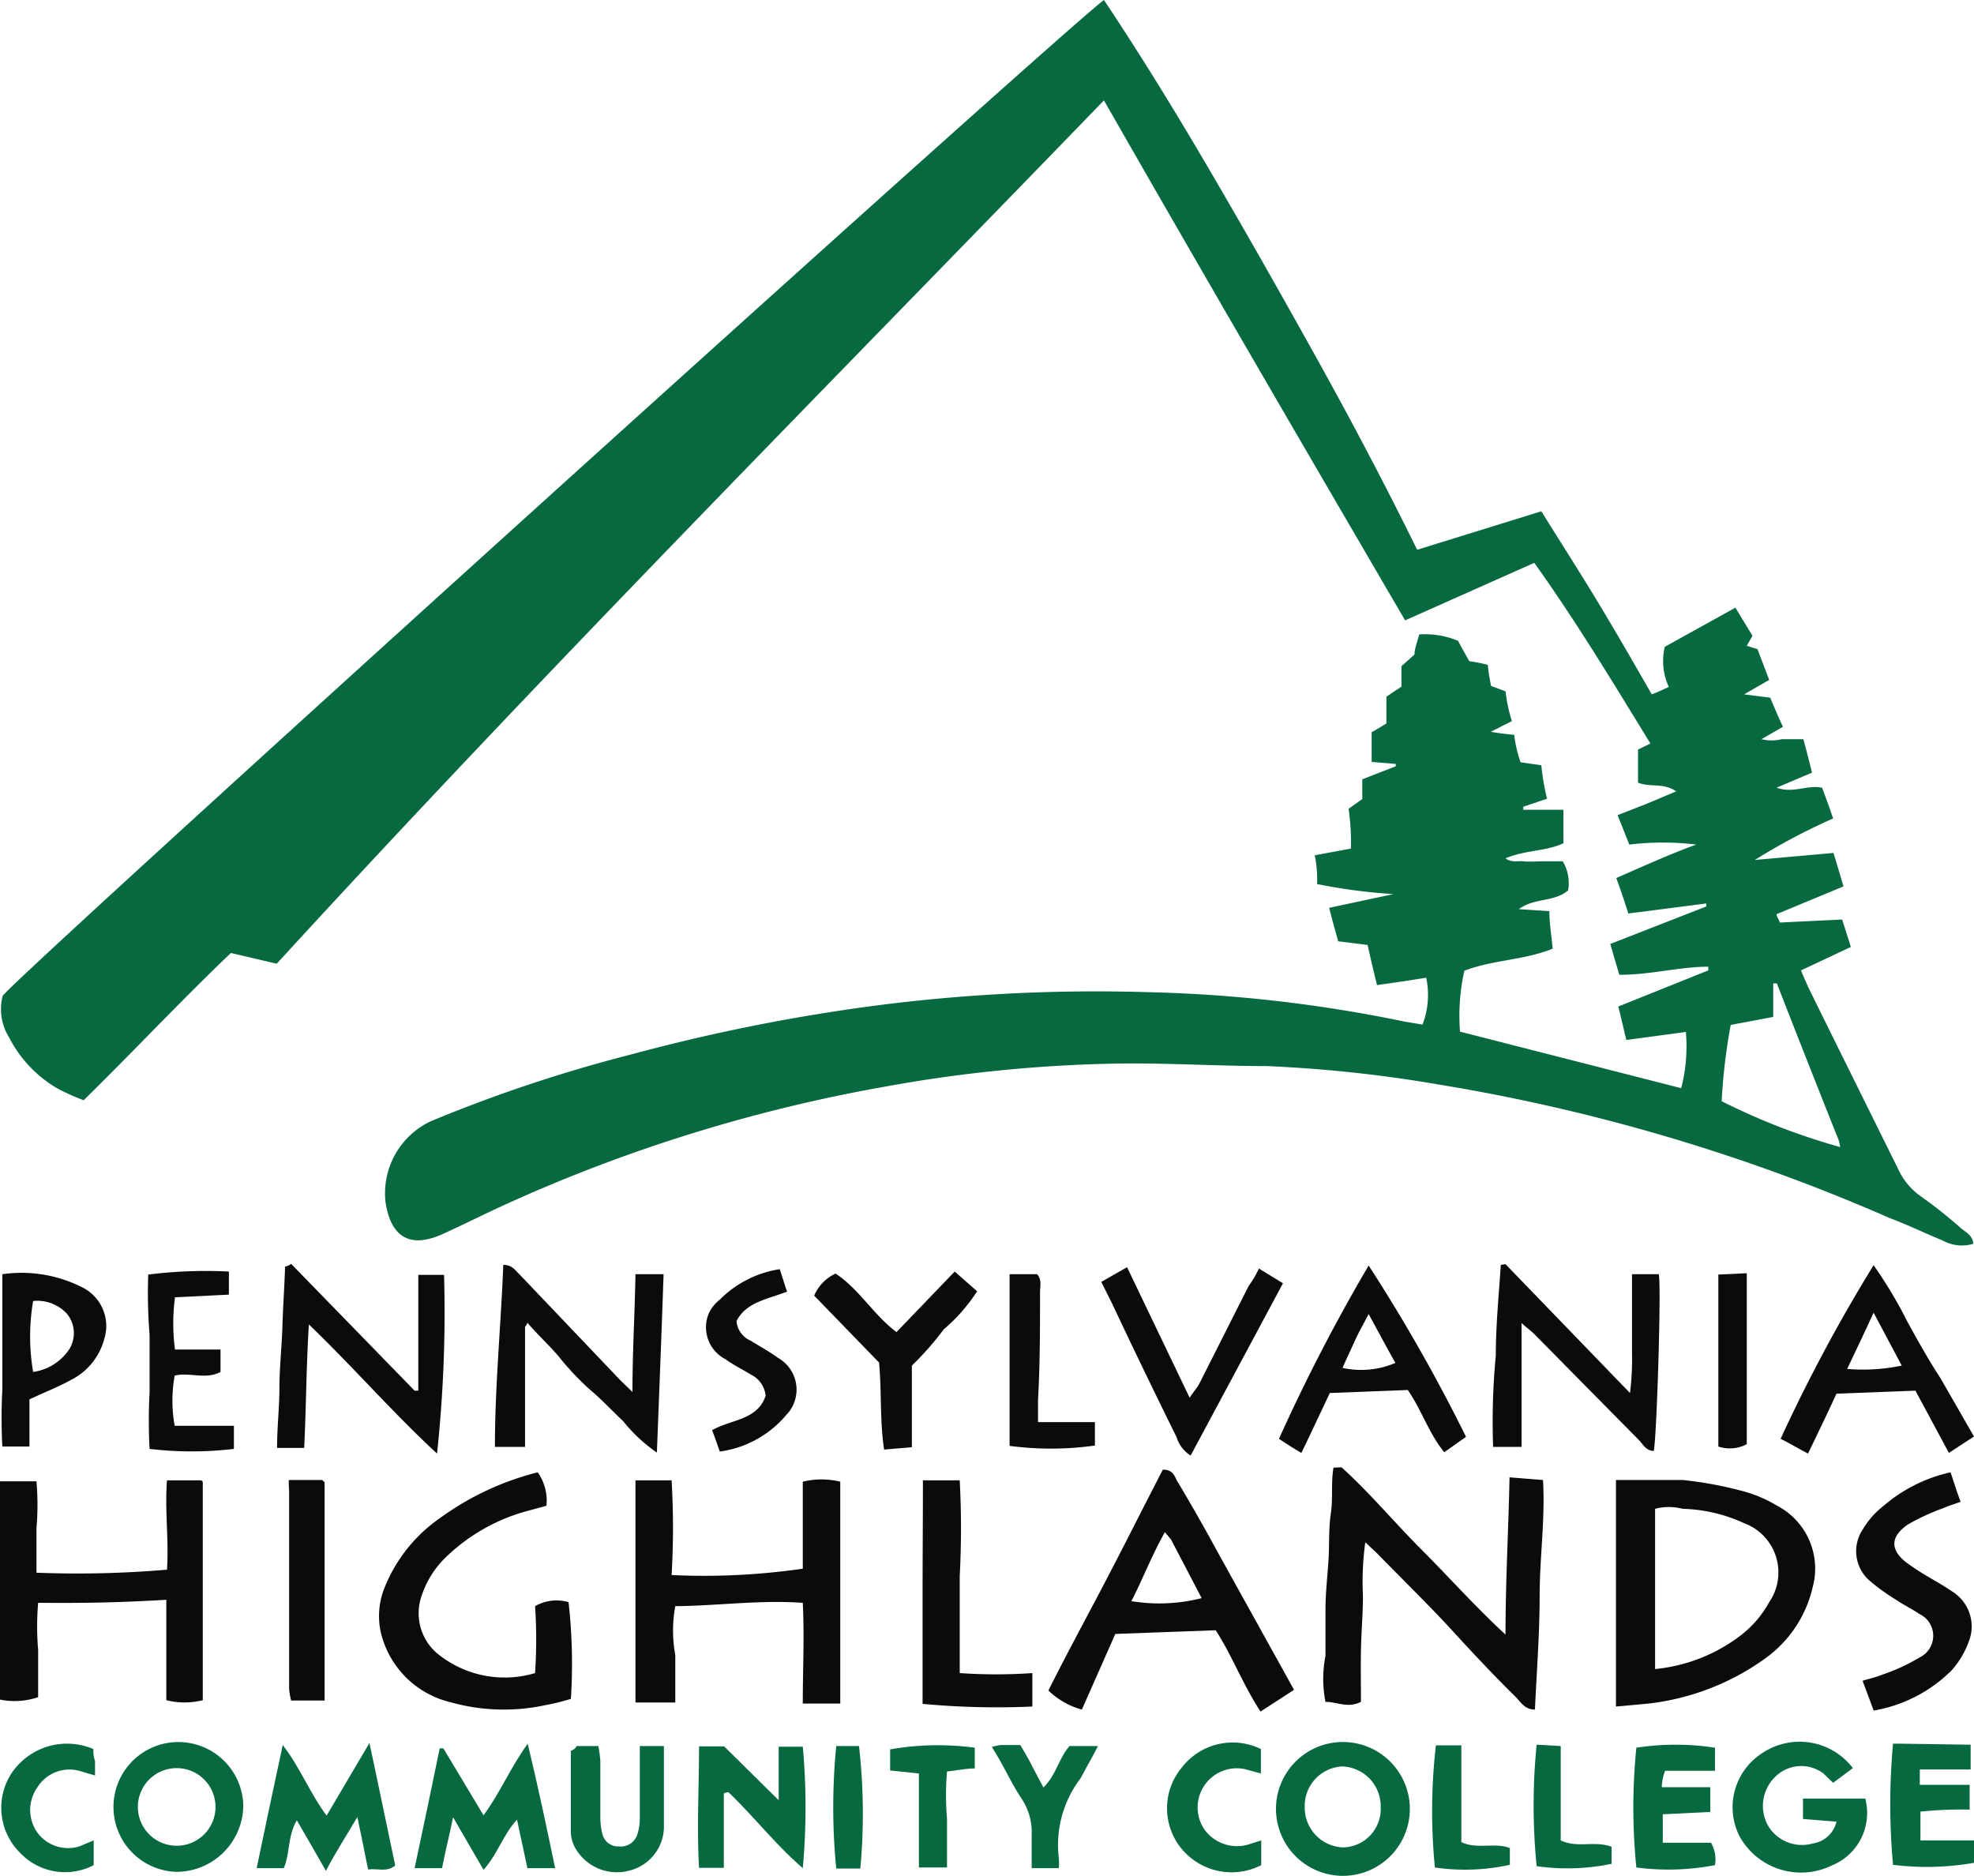 <svg xmlns="http://www.w3.org/2000/svg" viewBox="0 0 58.99 56.06">
  <path d="M46.07,15.28c.58.93,1.15,1.82,1.7,2.73s1.06,1.8,1.6,2.74c.17-.06.33-.14.51-.22a1.84,1.84,0,0,1-.12-1.2l2.11-1.17.51.84-.17.3.32.1.35.92-.75.43.78.1c.11.26.23.55.38.87l-.64.37a1.26,1.26,0,0,0,.61,0h.64c.09.32.17.65.26,1l-1.06.45c.5.18.9-.09,1.36,0,.1.27.21.56.33.92a18.68,18.68,0,0,0-2.34,1.24l2.35-.21c.1.32.19.63.3,1l-2,.83c0,.07.06.14.1.25l1.86-.09.26.82-1.49.7c.09.22.16.38.24.55.89,1.81,1.79,3.62,2.68,5.42a2,2,0,0,0,.63.76,14.14,14.14,0,0,1,1.26,1c.15.11.32.21.34.44a1.18,1.18,0,0,1-.92-.1c-.52-.21-1-.45-1.56-.66a56.22,56.22,0,0,0-13.5-4,40.37,40.37,0,0,0-5.14-.55c-1.57,0-3.15-.11-4.72-.07a42.6,42.6,0,0,0-6.66.68,47.32,47.32,0,0,0-11.2,3.45c-.67.3-1.32.63-2,.94-1,.47-1.59.13-1.75-.94a2.38,2.38,0,0,1,1.35-2.41,44,44,0,0,1,6-2,56,56,0,0,1,6.65-1.37,51.2,51.2,0,0,1,8.75-.49,42.35,42.35,0,0,1,7.7.88l.54.09a2.48,2.48,0,0,0,.11-1.4l-.71.11-.76.11c-.1-.41-.19-.78-.28-1.2L40,28.13c-.08-.29-.17-.6-.27-1l1.92-.41a16.78,16.78,0,0,1-2.28-.3,3.74,3.74,0,0,0-.07-.86l1.08-.2a6.91,6.91,0,0,0-.07-1.19l.41-.29v-.59l1-.39v-.07L41,22.77v-.89c.12-.06.26-.15.44-.26v-.8l.45-.3v-.61l.39-.35c0-.18.09-.39.14-.6a2.56,2.56,0,0,1,1.16.19c.11.2.21.39.34.61a4.45,4.45,0,0,1,.55.11,5.44,5.44,0,0,0,.1.63l.43.16a4.76,4.76,0,0,0,.19.89l-.63.32c.29.05.48.07.7.09a3.72,3.72,0,0,0,.19.82l.62.09a7.22,7.22,0,0,0,.17,1l-.71.24v.09h1.2v1c-.5.24-1.13.2-1.73.45.18.14.36.07.53.09s.42,0,.62,0h.56a1.26,1.26,0,0,1,.16.87c-.43.36-1,.21-1.47.56l.91.06c0,.35.06.71.1,1.12-.86.35-1.78.33-2.64.66a6.19,6.19,0,0,0-.13,1.82l6.61,1.69a5,5,0,0,0,.14-1.68l-1.78.24c-.08-.33-.15-.65-.24-1L51.06,29v-.11c-.88,0-1.75.25-2.66.24l-.27-.92L51,27.09V27l-2.33.3c-.11-.35-.22-.68-.36-1.06.8-.35,1.59-.71,2.39-1a8.36,8.36,0,0,0-2,0l-.35-.88.87-.34.88-.37c-.39-.27-.77-.11-1.14-.26V22.4l.37-.18c-1.11-1.81-2.2-3.62-3.47-5.4L42,18.54C39,13.4,36,8.25,33,3,24.7,11.58,16.34,20,8.28,28.8l-1.37-.32c-1.47,1.4-2.88,2.91-4.4,4.4a6.33,6.33,0,0,1-.8-.36A3.74,3.74,0,0,1,.28,31a1.59,1.59,0,0,1-.19-1.24C.55,29.12,31.88.8,33,0c1.16,1.74,2.24,3.51,3.29,5.31S38.41,9,39.42,10.82s2,3.7,2.94,5.61Zm5.39,17.63A19.49,19.49,0,0,0,55,34.28a1.21,1.21,0,0,0-.11-.37c-.6-1.51-1.19-3-1.78-4.52H53v1l-1.27.24A17.21,17.21,0,0,0,51.46,32.91Z" transform="translate(-0.01 0)" fill="#07693f"/>
  <path d="M40.1,43.85c.85.77,1.59,1.66,2.4,2.47S44.08,48,45,48.85c0-1.64.09-3.14.12-4.7l1,.08c.07,1.16-.1,2.31-.1,3.46s-.09,2.26-.14,3.4c-.31,0-.42-.22-.57-.37-.65-.64-1.28-1.31-1.91-2s-1.49-1.53-2.23-2.29l-.36-.34a8.58,8.58,0,0,0-.07,1.6c0,.54-.05,1.08-.06,1.63s0,1,0,1.54c-.39.2-.71,0-1.06,0a3.51,3.51,0,0,1,0-1.37v-1.4c0-.47.06-1,.09-1.46s0-.93.07-1.4,0-.92.08-1.37Z" transform="translate(-0.01 0)" fill="#0b0b09"/>
  <path d="M48.3,51V44.23h2a11.43,11.43,0,0,1,1.82.34,4,4,0,0,1,1,.43,2.12,2.12,0,0,1,1.06,2.43,3.61,3.61,0,0,1-1.43,2.14,7.4,7.4,0,0,1-3.47,1.34Zm1.16-1.12a5,5,0,0,0,2.56-1,3.18,3.18,0,0,0,.86-1,1.57,1.57,0,0,0-.75-2.36,4.68,4.68,0,0,0-1.84-.43,1.63,1.63,0,0,0-.82,0c0,1.68,0,3.19,0,4.78Z" transform="translate(-0.01 0)" fill="#0b0b09"/>
  <path d="M5,44.24H6a.07.07,0,0,1,.07.06h0v6.51a2.23,2.23,0,0,1-1.09,0v-3c-1.56.09-2.54.1-3.83.09a8.3,8.3,0,0,0,0,1.41v1.41A2.21,2.21,0,0,1,0,50.79V44.27h1.1a8.18,8.18,0,0,1,0,1.4V47A31.53,31.53,0,0,0,5,46.91C5.06,46,4.93,45.16,5,44.24Z" transform="translate(-0.01 0)" fill="#0b0b09"/>
  <path d="M24,47.9c-1.31-.09-2.55.09-3.81.1a4,4,0,0,0,0,1.46v1.42H19V44.24h1.08a24.28,24.28,0,0,1,0,2.83A20.57,20.57,0,0,0,24,46.88v-2.6a2.36,2.36,0,0,1,1.12,0v6.63H24C24,49.88,24.05,48.91,24,47.9Z" transform="translate(-0.01 0)" fill="#0b0b09"/>
  <path d="M38.68,50.5l-1,.65c-.52-.79-.84-1.65-1.34-2.43l-3,.11-1,2.26a2.28,2.28,0,0,1-1-.57c.56-1.12,1.15-2.2,1.73-3.31S34.2,45,34.76,43.92c.28,0,.34.16.41.31.42.7.83,1.42,1.22,2.14Zm-4.86-2.65a5.13,5.13,0,0,0,2.1-.09L35,46l-.18-.21C34.42,46.5,34.16,47.19,33.82,47.85Z" transform="translate(-0.01 0)" fill="#0b0b09"/>
  <path d="M17.07,50.77a6.66,6.66,0,0,1-.77.19,5.89,5.89,0,0,1-2.83-.09,2.81,2.81,0,0,1-2.09-2.13,2.27,2.27,0,0,1,.09-1.21,4.61,4.61,0,0,1,1.7-2.17A8.44,8.44,0,0,1,16.08,44a1.48,1.48,0,0,1,.26,1l-.59.16a5.6,5.6,0,0,0-2.45,1.41,2.83,2.83,0,0,0-.68,1.09,1.58,1.58,0,0,0,.44,1.74A3.18,3.18,0,0,0,16,50a15.13,15.13,0,0,0,0-2,1.29,1.29,0,0,1,1-.12A16.42,16.42,0,0,1,17.07,50.77Z" transform="translate(-0.01 0)" fill="#0b0b09"/>
  <path d="M45,37.78l3.72,3.85a8.24,8.24,0,0,0,.06-1.22V38.08h.8c.08.34-.06,4.87-.15,5.28-.21,0-.31-.17-.42-.3L45.9,39.91c-.1-.11-.22-.19-.42-.37v3.7h-.85a20.75,20.75,0,0,1,.08-2.73c0-.91.09-1.8.15-2.71Z" transform="translate(-0.01 0)" fill="#0b0b09"/>
  <path d="M15.7,39.65v3.59h-.9c0-1.83.18-3.63.25-5.44.27,0,.36.17.49.29l3,3.15.37.36c0-1.21.07-2.34.09-3.52h.84c-.06,1.78-.13,3.52-.2,5.33a4.65,4.65,0,0,1-1-.93c-.33-.31-.63-.64-1-.95a8.07,8.07,0,0,1-.94-1c-.31-.36-.62-.64-.93-1A.29.29,0,0,1,15.7,39.65Z" transform="translate(-0.01 0)" fill="#0b0b09"/>
  <path d="M8.71,37.77l3.69,3.79h.11V38.1h.77a39.68,39.68,0,0,1-.21,5.34c-1.32-1.22-2.48-2.56-3.83-3.86-.08,1.3-.08,2.48-.14,3.69H8.29c0-.63.07-1.21.07-1.79s.07-1.23.09-1.85.06-1.19.08-1.78A.37.37,0,0,0,8.71,37.77Z" transform="translate(-0.01 0)" fill="#0b0b09"/>
  <path d="M58.3,44c.1.3.18.56.3.88-.18.07-.34.11-.49.18a6.9,6.9,0,0,0-1.07.49c-.57.38-.55.8,0,1.19s.87.52,1.29.81a1.23,1.23,0,0,1,.51,1.52,2.64,2.64,0,0,1-.51.85A4.33,4.33,0,0,1,56,51.12c-.11-.31-.21-.57-.33-.89.23-.07.41-.11.58-.18a5.58,5.58,0,0,0,1.11-.51.72.72,0,0,0,0-1.31c-.21-.15-.46-.26-.67-.41a5.86,5.86,0,0,1-.82-.59,1.17,1.17,0,0,1-.19-1.53A2.52,2.52,0,0,1,56.3,45,4.58,4.58,0,0,1,58.3,44Z" transform="translate(-0.01 0)" fill="#0b0b09"/>
  <path d="M53.22,43A48.79,48.79,0,0,1,56,37.81a13.41,13.41,0,0,1,1,1.67c.31.57.63,1.14,1,1.71l1,1.74-.75.49-1-1.86-2.36.09c-.27.59-.55,1.17-.85,1.79C53.68,43.25,53.47,43.12,53.22,43ZM56,39.23c-.29.63-.53,1.13-.79,1.68a5.58,5.58,0,0,0,1.63-.1Z" transform="translate(-0.01 0)" fill="#0b0b09"/>
  <path d="M40.91,37.82a50.7,50.7,0,0,1,2.91,5.12l-.65.46c-.46-.56-.67-1.25-1.09-1.86l-2.33.09c-.27.57-.54,1.15-.85,1.79-.26-.15-.47-.29-.67-.42A54,54,0,0,1,40.91,37.82Zm0,1.45c-.2.38-.33.61-.44.86s-.23.49-.34.75a2.6,2.6,0,0,0,1.58-.15C41.46,40.29,41.22,39.84,40.91,39.27Z" transform="translate(-0.01 0)" fill="#0b0b09"/>
  <path d="M27.59,44.24h1.1a27.28,27.28,0,0,1,0,2.86V50a15.72,15.72,0,0,0,2.17,0v1a24,24,0,0,1-3.28-.08V47.6C27.58,46.51,27.59,45.4,27.59,44.24Z" transform="translate(-0.01 0)" fill="#0b0b09"/>
  <path d="M37.63,37.91l.72.44L35.59,43.5a1,1,0,0,1-.42-.55c-.65-1.32-1.29-2.64-1.93-4l-.32-.64.77-.44,1.87,3.9c.12-.18.22-.29.28-.4l1.49-2.95A2.74,2.74,0,0,0,37.63,37.91Z" transform="translate(-0.01 0)" fill="#0b0b09"/>
  <path d="M.89,41.82v1.41H.08a16.26,16.26,0,0,1,0-1.71V38.08a4,4,0,0,1,2.46.43A1.29,1.29,0,0,1,3.13,40a1.92,1.92,0,0,1-1,1.24C1.77,41.44,1.36,41.6.89,41.82ZM1,41a1.55,1.55,0,0,0,1-.57.91.91,0,0,0,0-1.18,1.21,1.21,0,0,0-1-.37A6.29,6.29,0,0,0,1,41Z" transform="translate(-0.01 0)" fill="#0b0b09"/>
  <path d="M54.89,54.44l-1-.08v-.61h1.86a1.69,1.69,0,0,1-1,2A2.1,2.1,0,0,1,52,54.89a1.92,1.92,0,0,1,.69-2.51,2,2,0,0,1,2.69.46l-.59.44L54.5,53a1.1,1.1,0,0,0-1.44.1,1.21,1.21,0,0,0-.22,1.45,1.18,1.18,0,0,0,1.35.54A.85.85,0,0,0,54.89,54.44Z" transform="translate(-0.01 0)" fill="#07693f"/>
  <path d="M5.28,55.94a1.94,1.94,0,1,1,2-2A2,2,0,0,1,5.28,55.94ZM6.45,54a1.16,1.16,0,0,0-2.32,0h0a1.16,1.16,0,0,0,2.32,0Z" transform="translate(-0.01 0)" fill="#07693f"/>
  <path d="M27.26,40.81v2.44l-.83.07c-.13-.87-.07-1.7-.15-2.6l-1.94-2a1.29,1.29,0,0,1,.64-.66c.71.47,1.13,1.23,1.82,1.75L28.54,38l.67.59a5.18,5.18,0,0,1-1,1.14A8.74,8.74,0,0,1,27.26,40.81Z" transform="translate(-0.01 0)" fill="#0b0b09"/>
  <path d="M42.14,54a2,2,0,1,1-2.06-1.94h.06A2,2,0,0,1,42.14,54Zm-.87,0a1.19,1.19,0,0,0-1.15-1.21A1.18,1.18,0,0,0,39,54a1.19,1.19,0,0,0,1.15,1.21A1.15,1.15,0,0,0,41.27,54Z" transform="translate(-0.01 0)" fill="#07693f"/>
  <path d="M7.68,55.83c.26-1.25.51-2.43.78-3.68.53.69.81,1.44,1.31,2.11l1.28-2.17c.28,1.3.52,2.48.77,3.66-.25.21-.5.08-.81.12-.1-.5-.2-1-.32-1.57-.34.58-.62,1-.94,1.61-.31-.54-.57-1-.87-1.51-.28.47-.2,1-.39,1.43Z" transform="translate(-0.01 0)" fill="#07693f"/>
  <path d="M16.6,55.83h-.83c-.1-.48-.2-.93-.31-1.45-.43.47-.56,1-1,1.5l-.91-1.57c-.12.58-.23,1-.33,1.52H12.4c.26-1.22.51-2.41.75-3.58h.11l1.2,2c.5-.68.8-1.42,1.32-2.14C16.09,53.4,16.34,54.58,16.6,55.83Z" transform="translate(-0.01 0)" fill="#07693f"/>
  <path d="M4.44,38.09A13.88,13.88,0,0,1,6.85,38v.69l-1.61.08a5.82,5.82,0,0,0,0,1.56H6.6V41c-.45.24-.92,0-1.37.11a4.2,4.2,0,0,0,0,1.5H7v.69a10.62,10.62,0,0,1-2.52,0,15.88,15.88,0,0,1,0-1.69V39.89A15.45,15.45,0,0,1,4.44,38.09Z" transform="translate(-0.01 0)" fill="#0b0b09"/>
  <path d="M21.64,53.6v2.22H20.9c-.07-1.2,0-2.4,0-3.63h.75l1.63,1.61V52.2H24a20,20,0,0,1,0,3.63c-.82-.71-1.46-1.54-2.22-2.27A.28.28,0,0,0,21.64,53.6Z" transform="translate(-0.01 0)" fill="#07693f"/>
  <path d="M8.64,44.23h1l.07.07h0v6.52h-1a2,2,0,0,1-.06-.35V44.55C8.64,44.44,8.64,44.34,8.64,44.23Z" transform="translate(-0.01 0)" fill="#0b0b09"/>
  <path d="M58.9,52.14v.74l-1.52,0v.46h1.49v.74a11.88,11.88,0,0,0-1.47.06v.86H59v.67a8.18,8.18,0,0,1-2.42.06,19.9,19.9,0,0,1,0-3.62h.25Z" transform="translate(-0.01 0)" fill="#07693f"/>
  <path d="M49.67,53.41h1.45v.74l-1.42.07v.85h1.44a1,1,0,0,1,.12.67,7.41,7.41,0,0,1-2.35.07,17.85,17.85,0,0,1,0-3.58,7.72,7.72,0,0,1,2.35,0v.69H49.77A1.42,1.42,0,0,0,49.67,53.41Z" transform="translate(-0.01 0)" fill="#07693f"/>
  <path d="M22.89,41.71a.79.79,0,0,0-.44-.63c-.26-.16-.53-.29-.76-.46a1.07,1.07,0,0,1-.47-1.43,1.19,1.19,0,0,1,.31-.36,3.2,3.2,0,0,1,1.78-.9c.08.23.14.44.22.67-.59.23-1.22.31-1.51.88a.7.7,0,0,0,.43.59c.27.17.55.32.81.51a1.09,1.09,0,0,1,.41,1.49,1,1,0,0,1-.15.2,3.15,3.15,0,0,1-2,1.11c-.08-.23-.15-.43-.23-.64C21.88,42.41,22.65,42.44,22.89,41.71Z" transform="translate(-0.01 0)" fill="#0b0b09"/>
  <path d="M17.24,52.18h.65a3.47,3.47,0,0,1,.06.45v1.68a2,2,0,0,0,.06.49.48.48,0,0,0,.49.38.52.52,0,0,0,.56-.37,1.61,1.61,0,0,0,.07-.49V52.18h.72v2.45a1.36,1.36,0,0,1-1.06,1.28,1.43,1.43,0,0,1-1.61-.72,1,1,0,0,1-.11-.42V52.32A.25.25,0,0,0,17.24,52.18Z" transform="translate(-0.01 0)" fill="#07693f"/>
  <path d="M30.18,43.21V38.08H31c.15.16.09.35.09.53,0,1.07,0,2.16-.06,3.23v.66h1.7v.7A9.47,9.47,0,0,1,30.18,43.21Z" transform="translate(-0.01 0)" fill="#0b0b09"/>
  <path d="M37.69,52.27V53l-.48-.13A1.17,1.17,0,0,0,36,54.67a1.2,1.2,0,0,0,1.29.46L37.7,55v.74a1.94,1.94,0,0,1-2.38-.49,1.9,1.9,0,0,1,0-2.42A1.92,1.92,0,0,1,37.69,52.27Z" transform="translate(-0.01 0)" fill="#07693f"/>
  <path d="M2.81,55v.74a1.85,1.85,0,0,1-2.22-.39A1.89,1.89,0,0,1,.35,53a2,2,0,0,1,2.45-.73c0,.12,0,.23.05.35v.44l-.44-.13a1.13,1.13,0,0,0-1.28.48,1.17,1.17,0,0,0,0,1.36,1.14,1.14,0,0,0,1.25.41Z" transform="translate(-0.01 0)" fill="#07693f"/>
  <path d="M29.65,52.21a1.31,1.31,0,0,1,.27-.06h.58c.13.22.25.42.36.64s.21.39.33.63c.38-.37.45-.85.78-1.24h.85c-.12.24-.21.4-.31.58s-.14.27-.22.4a3.28,3.28,0,0,0-.64,2.36,1.61,1.61,0,0,1,0,.31h-.81v-1a1.81,1.81,0,0,0-.29-1.06C30.22,53.28,30,52.75,29.65,52.21Z" transform="translate(-0.01 0)" fill="#07693f"/>
  <path d="M29.14,52.23v.62c-.26,0-.52.06-.83.09a8.42,8.42,0,0,0,0,1.42v1.45h-.84V53l-.86-.09v-.63A8.26,8.26,0,0,1,29.14,52.23Z" transform="translate(-0.01 0)" fill="#07693f"/>
  <path d="M52.21,38.05v5.11a1.09,1.09,0,0,1-.85.07V38.09Z" transform="translate(-0.01 0)" fill="#0b0b09"/>
  <path d="M42.92,52.16h.76q0,.72,0,1.44v1.45c.47.23,1,0,1.45.18v.5a6.25,6.25,0,0,1-2.24.08A17.13,17.13,0,0,1,42.92,52.16Z" transform="translate(-0.01 0)" fill="#07693f"/>
  <path d="M46.65,52.18V55c.5.24,1,0,1.52.19v.51a6.48,6.48,0,0,1-2.24.07,18.35,18.35,0,0,1,0-3.63Z" transform="translate(-0.01 0)" fill="#07693f"/>
  <path d="M25.72,55.84H25a18.65,18.65,0,0,1,0-3.66h.68A17.91,17.91,0,0,1,25.72,55.84Z" transform="translate(-0.01 0)" fill="#07693f"/>
</svg>